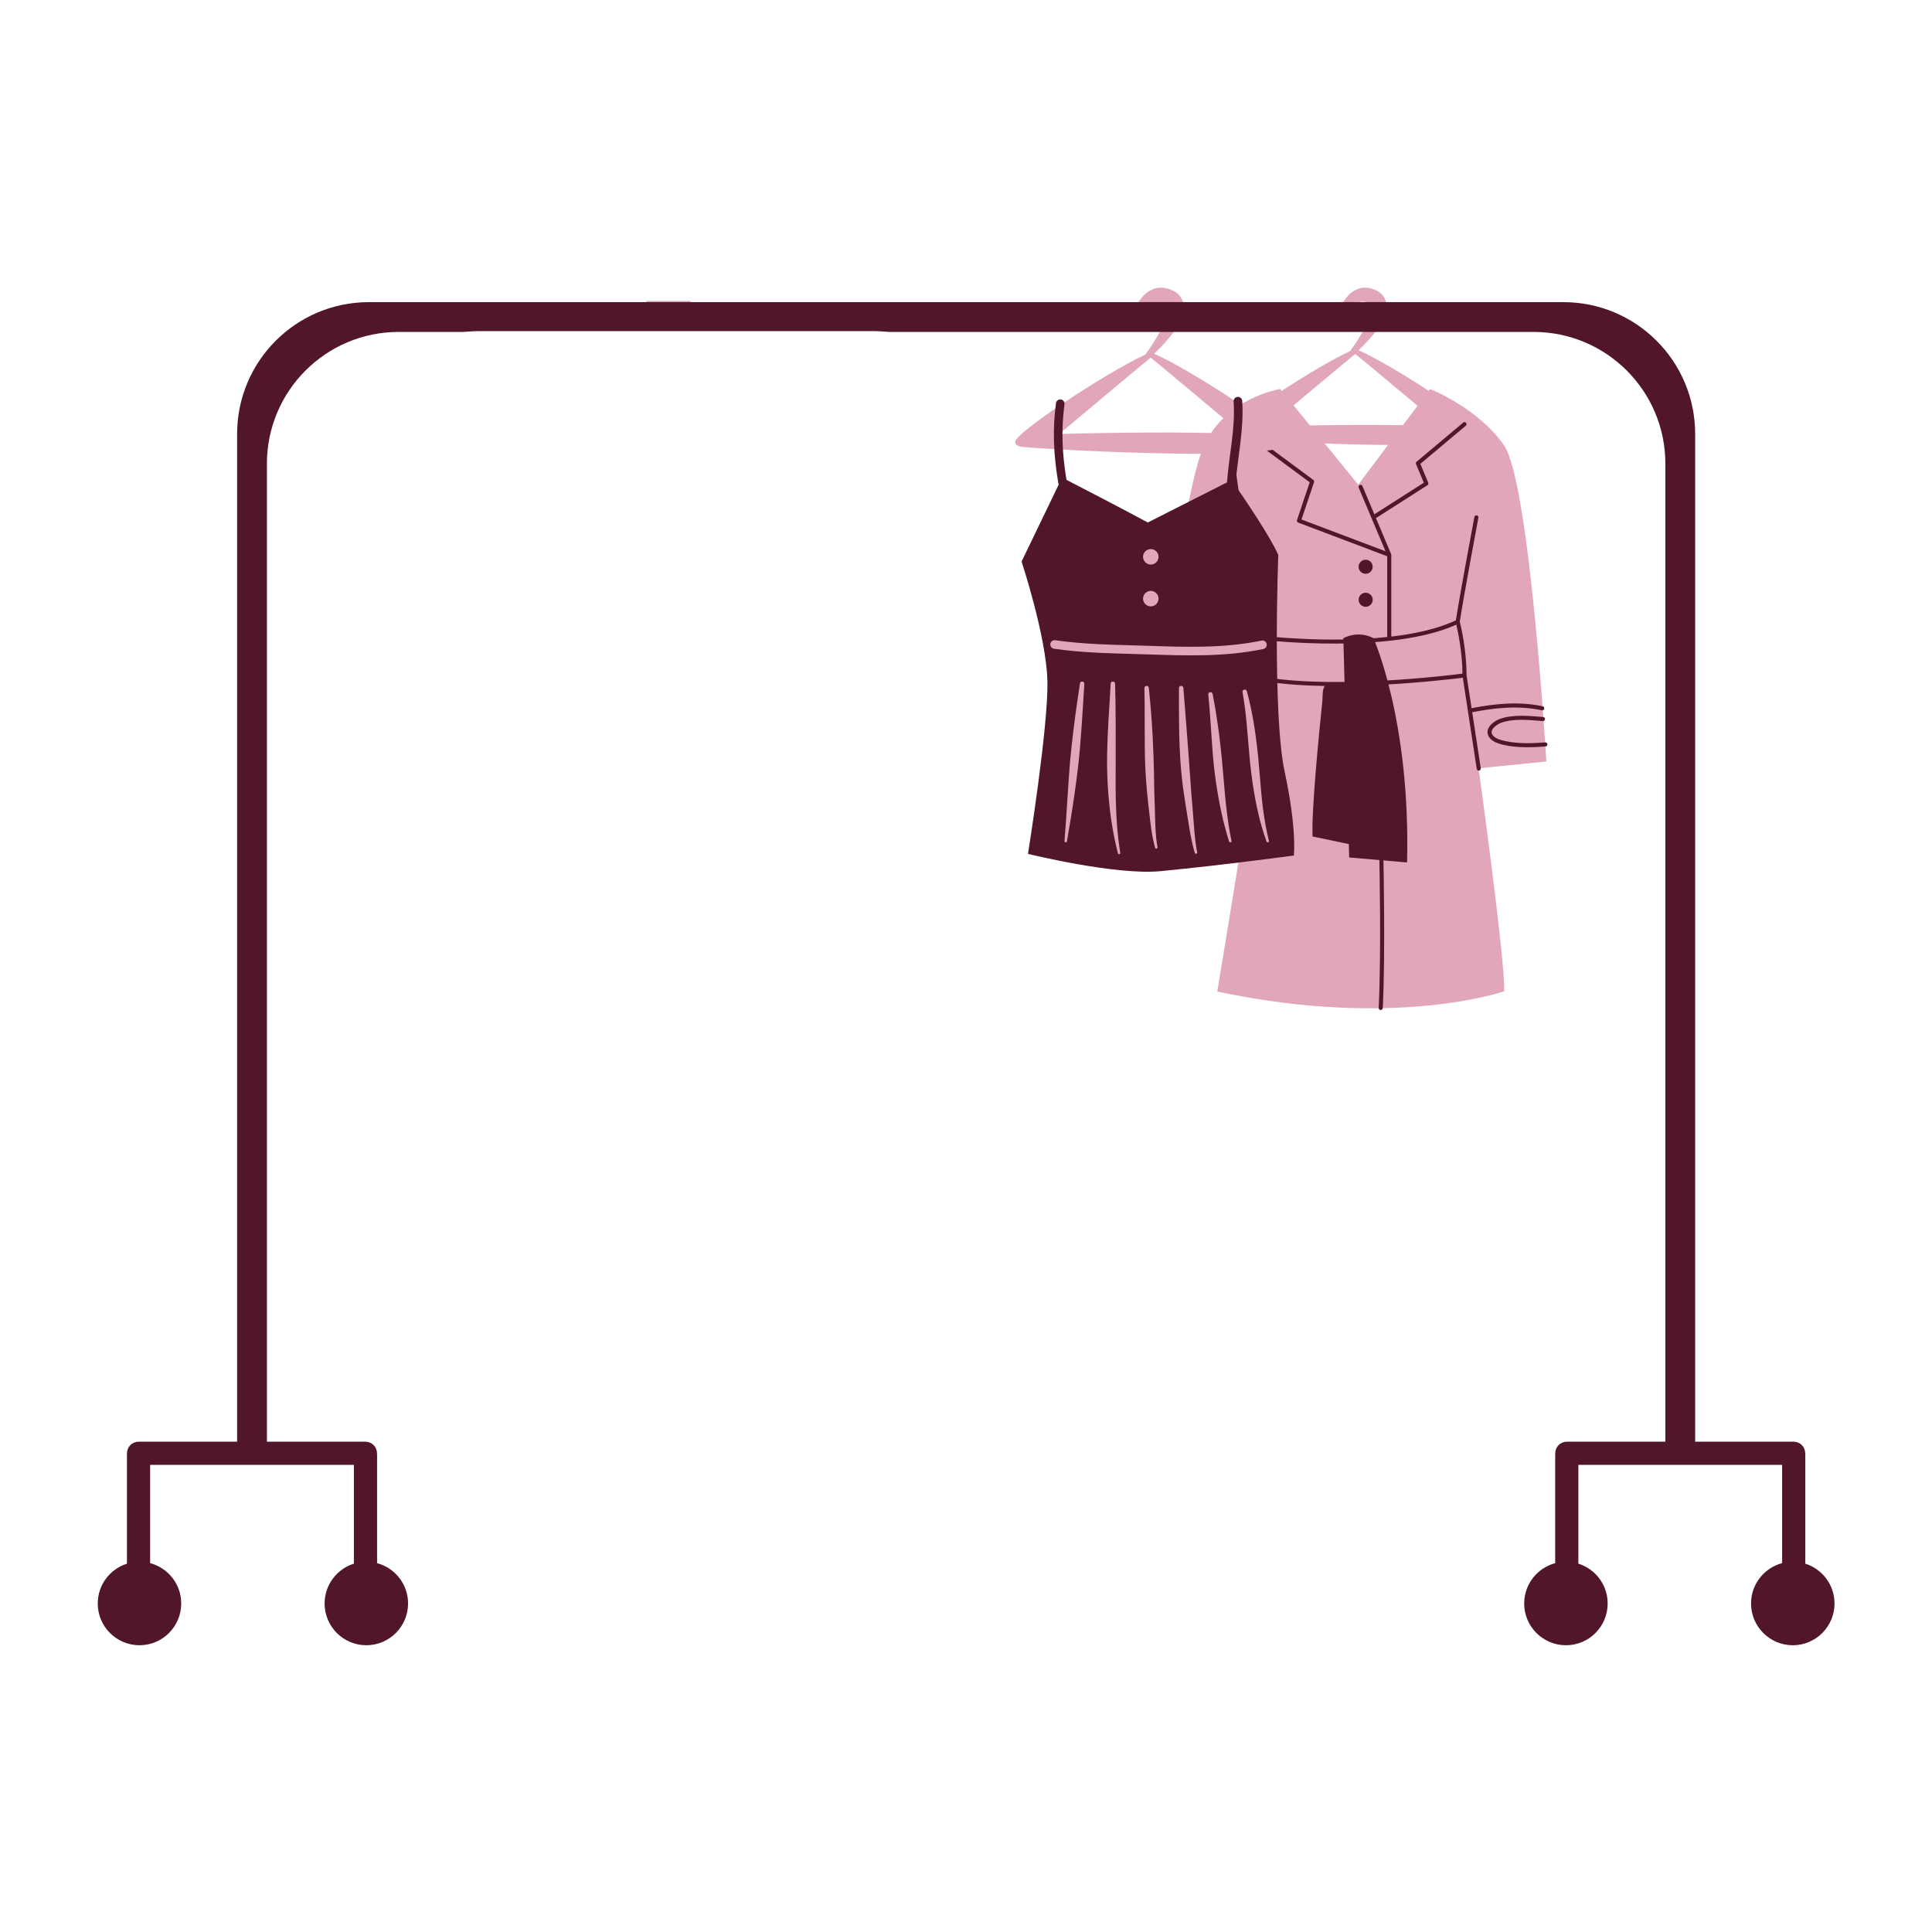 <svg xmlns="http://www.w3.org/2000/svg" xmlns:xlink="http://www.w3.org/1999/xlink" width="1080" zoomAndPan="magnify" viewBox="0 0 810 810" height="1080" preserveAspectRatio="xMidYMid meet" version="1.2"><defs><clipPath id="ab184ed570"><path d="M 514 120.113 L 623 120.113 L 623 187 L 514 187 Z M 514 120.113 "/></clipPath><clipPath id="bb2aba47eb"><path d="M 425 120.113 L 540 120.113 L 540 191 L 425 191 Z M 425 120.113 "/></clipPath><clipPath id="e805613391"><path d="M 218 120.113 L 334 120.113 L 334 191 L 218 191 Z M 218 120.113 "/></clipPath><clipPath id="26a601f212"><path d="M 40.926 126 L 769.176 126 L 769.176 690 L 40.926 690 Z M 40.926 126 "/></clipPath><clipPath id="e141ba1289"><path d="M 162 138.832 L 405 138.832 L 405 596 L 162 596 Z M 162 138.832 "/></clipPath><clipPath id="e411070a64"><path d="M 200.25 138.832 L 366.75 138.832 C 376.895 138.832 386.625 142.859 393.797 150.035 C 400.969 157.207 405 166.938 405 177.082 L 405 557.738 C 405 567.883 400.969 577.609 393.797 584.785 C 386.625 591.957 376.895 595.988 366.75 595.988 L 200.25 595.988 C 190.105 595.988 180.375 591.957 173.203 584.785 C 166.031 577.609 162 567.883 162 557.738 L 162 177.082 C 162 166.938 166.031 157.207 173.203 150.035 C 180.375 142.859 190.105 138.832 200.25 138.832 Z M 200.25 138.832 "/></clipPath><clipPath id="77c8bd5b8f"><path d="M 162 115.555 L 405 115.555 L 405 126.172 L 162 126.172 Z M 162 115.555 "/></clipPath><clipPath id="ad15060c85"><path d="M 167.309 115.555 L 399.691 115.555 C 401.098 115.555 402.449 116.113 403.445 117.109 C 404.441 118.105 405 119.453 405 120.863 C 405 122.27 404.441 123.621 403.445 124.617 C 402.449 125.613 401.098 126.172 399.691 126.172 L 167.309 126.172 C 165.902 126.172 164.551 125.613 163.555 124.617 C 162.559 123.621 162 122.27 162 120.863 C 162 119.453 162.559 118.105 163.555 117.109 C 164.551 116.113 165.902 115.555 167.309 115.555 Z M 167.309 115.555 "/></clipPath></defs><g id="071d3d326c"><rect x="0" width="810" y="0" height="810" style="fill:#ffffff;fill-opacity:1;stroke:none;"/><rect x="0" width="810" y="0" height="810" style="fill:#ffffff;fill-opacity:1;stroke:none;"/><g clip-rule="nonzero" clip-path="url(#ab184ed570)"><path style=" stroke:none;fill-rule:evenodd;fill:#e1a6b8;fill-opacity:1;" d="M 566.059 147.195 C 566.91 146.043 571.617 139.57 573.996 133.668 C 574.613 132.129 575.004 130.645 575.098 129.336 C 575.145 128.617 575.047 127.984 574.441 127.617 C 572.676 126.285 571.078 126.191 569.668 126.719 C 566.434 127.926 563.973 130.746 563.973 130.746 C 563.656 131.348 562.898 131.57 562.293 131.246 C 561.695 130.918 561.473 130.164 561.793 129.562 C 561.793 129.562 562.852 126.535 565.164 123.953 C 566.238 122.746 567.633 121.797 569.215 121.168 C 571.66 120.195 574.578 120.398 577.895 122.219 C 579.672 123.395 580.738 124.945 581.098 126.797 C 581.477 128.695 581.18 130.977 580.148 133.316 C 579.121 135.637 577.516 138.09 575.688 140.332 C 573.547 142.953 571.215 145.289 569.586 146.84 C 585.863 154.168 621.707 178.188 622.043 181.719 C 627.184 190.258 532.25 185.199 518.578 183.977 C 516.184 183.906 514.223 183.359 514.379 181.719 C 514.707 178.242 549.441 154.914 566.059 147.195 Z M 568.207 148.391 C 559.906 155.199 541.117 170.969 531.914 178.703 C 548.004 178.305 583.266 177.637 604.629 178.805 C 595.469 171.109 576.555 155.23 568.207 148.391 Z M 568.207 148.391 "/></g><path style=" stroke:none;fill-rule:evenodd;fill:#e1a6b8;fill-opacity:1;" d="M 569.449 203.199 L 599.566 163.102 C 599.566 163.102 619.867 171.055 630.637 186.84 C 641.395 202.629 648.316 319.25 648.316 319.25 L 619.891 322.125 C 619.891 322.125 630.824 400.57 630.676 415.598 C 630.676 415.598 584.887 431.586 510.348 415.699 C 510.348 415.699 529.227 301.945 531.188 284.164 C 533.141 266.379 523.789 244.879 523.789 244.879 L 520.527 313.695 C 520.527 313.695 498.062 315.996 484.137 306.832 C 484.137 306.832 495.52 207.176 504.754 186.883 C 513.996 166.586 536.742 163.102 536.742 163.102 Z M 569.449 203.199 "/><path style=" stroke:none;fill-rule:evenodd;fill:#51162c;fill-opacity:1;" d="M 562.859 286.387 C 560.613 286.387 557.234 285.785 555.707 287.227 C 554.258 288.594 554.602 291.949 554.387 294.066 C 552.871 308.695 549.805 340.043 550.297 350.699 L 566.32 354.055 L 565.5 286.387 Z M 562.859 286.387 "/><path style=" stroke:none;fill-rule:nonzero;fill:#51162c;fill-opacity:1;" d="M 575.508 237.617 C 575.508 238.012 575.434 238.387 575.285 238.746 C 575.133 239.109 574.922 239.43 574.645 239.703 C 574.367 239.98 574.047 240.195 573.688 240.344 C 573.324 240.492 572.949 240.57 572.559 240.57 C 572.168 240.57 571.789 240.492 571.43 240.344 C 571.066 240.195 570.75 239.98 570.473 239.703 C 570.195 239.43 569.98 239.109 569.832 238.746 C 569.684 238.387 569.609 238.012 569.609 237.617 C 569.609 237.227 569.684 236.852 569.832 236.488 C 569.98 236.129 570.195 235.809 570.473 235.531 C 570.75 235.258 571.066 235.043 571.43 234.895 C 571.789 234.742 572.168 234.668 572.559 234.668 C 572.949 234.668 573.324 234.742 573.688 234.895 C 574.047 235.043 574.367 235.258 574.645 235.531 C 574.922 235.809 575.133 236.129 575.285 236.488 C 575.434 236.852 575.508 237.227 575.508 237.617 Z M 575.508 237.617 "/><path style=" stroke:none;fill-rule:nonzero;fill:#51162c;fill-opacity:1;" d="M 575.508 251.457 C 575.508 251.848 575.434 252.223 575.285 252.586 C 575.133 252.945 574.922 253.266 574.645 253.543 C 574.367 253.816 574.047 254.031 573.688 254.18 C 573.324 254.332 572.949 254.406 572.559 254.406 C 572.168 254.406 571.789 254.332 571.43 254.18 C 571.066 254.031 570.75 253.816 570.473 253.543 C 570.195 253.266 569.98 252.945 569.832 252.586 C 569.684 252.223 569.609 251.848 569.609 251.457 C 569.609 251.062 569.684 250.688 569.832 250.328 C 569.98 249.965 570.195 249.645 570.473 249.367 C 570.75 249.094 571.066 248.879 571.43 248.73 C 571.789 248.578 572.168 248.504 572.559 248.504 C 572.949 248.504 573.324 248.578 573.688 248.73 C 574.047 248.879 574.367 249.094 574.645 249.367 C 574.922 249.645 575.133 249.965 575.285 250.328 C 575.434 250.688 575.508 251.062 575.508 251.457 Z M 575.508 251.457 "/><path style=" stroke:none;fill-rule:evenodd;fill:#51162c;fill-opacity:1;" d="M 575.812 267.551 C 575.812 267.551 591.391 301.883 589.922 361.578 L 565.652 359.508 L 563.207 267.551 C 563.207 267.551 569.18 264.098 575.812 267.551 Z M 575.812 267.551 "/><path style=" stroke:none;fill-rule:evenodd;fill:#51162c;fill-opacity:1;" d="M 578.312 360.887 C 578.312 360.887 579.148 400.141 578.027 422.547 C 578.004 423.023 578.367 423.426 578.84 423.449 C 579.309 423.465 579.711 423.105 579.734 422.637 C 580.859 400.184 580.02 360.848 580.02 360.848 C 580.012 360.379 579.621 360 579.148 360.008 C 578.676 360.027 578.305 360.41 578.312 360.887 Z M 576.207 215.625 L 571.207 203.773 C 571.027 203.34 570.523 203.133 570.09 203.316 C 569.656 203.504 569.449 204.004 569.633 204.438 L 580.887 231.129 C 580.887 231.129 545.656 217.801 545.656 217.801 C 545.656 217.801 550.914 202.152 550.914 202.152 C 551.031 201.797 550.91 201.414 550.613 201.191 L 526.336 183.254 C 525.957 182.977 525.422 183.059 525.141 183.434 C 524.863 183.812 524.941 184.352 525.32 184.633 L 549.098 202.191 C 549.098 202.191 543.777 218.039 543.777 218.039 C 543.629 218.473 543.855 218.938 544.285 219.102 L 581.594 233.219 L 581.594 267.074 C 556.773 269.691 530.703 266.699 530.703 266.699 C 530.234 266.648 529.812 266.984 529.758 267.453 C 529.703 267.922 530.043 268.348 530.512 268.395 C 530.512 268.395 583.211 274.375 610.562 261.875 C 611.234 264.715 613.055 273.195 613.148 282.43 C 606.789 283.242 561.109 288.762 531.422 284.07 C 530.957 283.996 530.52 284.309 530.445 284.773 C 530.371 285.242 530.691 285.676 531.156 285.75 C 560.895 290.449 606.586 284.98 613.289 284.137 L 619.133 322.371 C 619.203 322.84 619.637 323.16 620.105 323.086 C 620.57 323.012 620.891 322.578 620.82 322.117 L 617.227 298.602 C 626.863 296.727 636.727 295.691 646.422 297.801 C 646.883 297.898 647.336 297.602 647.438 297.145 C 647.535 296.684 647.242 296.234 646.781 296.125 C 636.883 293.977 626.809 295.004 616.969 296.914 L 614.859 283.109 C 614.852 272.16 612.383 262.074 612.016 260.621 C 613.914 248.5 619.82 217.055 619.82 217.055 C 619.906 216.586 619.602 216.141 619.137 216.051 C 618.676 215.969 618.227 216.273 618.141 216.734 C 618.141 216.734 612.312 247.762 610.371 260.086 C 602.812 263.656 593.207 265.738 583.301 266.887 L 583.301 232.594 C 583.301 232.578 583.301 232.562 583.297 232.547 L 583.293 232.504 L 583.289 232.488 L 583.289 232.473 C 583.281 232.438 583.27 232.398 583.258 232.367 L 583.258 232.359 C 583.25 232.332 583.242 232.316 583.234 232.293 L 576.879 217.227 L 598.465 203.43 C 598.816 203.207 598.953 202.766 598.793 202.379 L 595.492 194.48 C 595.492 194.48 614.555 178.473 614.555 178.473 C 614.918 178.168 614.965 177.629 614.66 177.266 C 614.359 176.906 613.82 176.863 613.457 177.168 L 593.91 193.578 C 593.625 193.816 593.527 194.219 593.672 194.562 L 596.941 202.379 Z M 646.969 300.605 C 641.164 300.16 634.387 299.406 628.781 301.426 C 627.535 301.867 625.73 302.957 624.652 304.328 C 623.82 305.387 623.41 306.609 623.766 307.84 C 624.117 309.078 624.965 310.004 626.055 310.691 C 627.504 311.602 629.387 312.086 630.832 312.391 C 636.379 313.562 642.332 313.398 647.977 312.957 C 648.445 312.914 648.797 312.504 648.762 312.039 C 648.727 311.562 648.312 311.219 647.844 311.25 C 642.359 311.684 636.574 311.855 631.184 310.719 C 630.113 310.496 628.766 310.176 627.602 309.602 C 626.594 309.102 625.707 308.422 625.406 307.371 C 625.207 306.664 625.52 305.992 625.996 305.387 C 626.871 304.27 628.348 303.395 629.359 303.031 C 634.746 301.098 641.262 301.883 646.84 302.309 C 647.309 302.344 647.719 301.992 647.754 301.523 C 647.789 301.055 647.438 300.637 646.969 300.605 Z M 486.234 290.008 C 486.004 289.965 485.77 290.031 485.582 290.172 C 485.398 290.312 485.277 290.523 485.25 290.754 L 484.238 299.652 C 484.191 300.078 484.465 300.473 484.879 300.578 C 492.613 302.547 501.73 304.559 506.934 303.738 C 509.551 303.328 511.242 302.188 511.684 300.27 C 511.883 299.391 511.594 298.512 510.816 297.691 C 509.934 296.758 508.344 295.848 506.348 295.027 C 499.059 292.035 486.234 290.008 486.234 290.008 Z M 486.848 291.836 C 489.828 292.344 499.688 294.141 505.699 296.609 C 507.152 297.199 508.375 297.832 509.188 298.504 C 509.742 298.965 510.133 299.391 510.016 299.883 C 509.832 300.688 509.246 301.227 508.406 301.582 C 507.375 302.023 505.992 302.203 504.375 302.219 C 499.387 302.27 492.305 300.688 486.023 299.102 Z M 486.965 284.027 C 486.965 284.027 503.91 285.004 521.055 292.387 C 521.488 292.574 521.992 292.371 522.176 291.934 C 522.363 291.508 522.164 291 521.73 290.812 C 504.297 283.309 487.062 282.324 487.062 282.324 C 486.59 282.297 486.188 282.66 486.16 283.125 C 486.133 283.602 486.492 284.004 486.965 284.027 Z M 516.609 198.828 C 516.609 198.828 521.906 237.039 523.102 245.57 C 523.168 246.039 523.598 246.367 524.066 246.301 C 524.531 246.234 524.859 245.801 524.793 245.332 C 523.598 236.812 518.301 198.59 518.301 198.59 C 518.238 198.125 517.805 197.797 517.336 197.859 C 516.871 197.926 516.543 198.359 516.609 198.828 Z M 516.609 198.828 "/><g clip-rule="nonzero" clip-path="url(#bb2aba47eb)"><path style=" stroke:none;fill-rule:evenodd;fill:#e1a6b8;fill-opacity:1;" d="M 480.176 148.664 C 481.074 147.449 486.043 140.621 488.555 134.391 C 489.203 132.766 489.617 131.199 489.711 129.816 C 489.766 129.062 489.66 128.391 489.02 128.004 C 487.16 126.598 485.473 126.5 483.984 127.059 C 480.574 128.328 477.977 131.305 477.977 131.305 C 477.637 131.941 476.84 132.176 476.203 131.832 C 475.57 131.488 475.336 130.691 475.672 130.059 C 475.672 130.059 476.789 126.863 479.23 124.137 C 480.363 122.863 481.836 121.863 483.508 121.195 C 486.086 120.172 489.168 120.387 492.664 122.305 C 494.543 123.547 495.668 125.184 496.047 127.137 C 496.445 129.141 496.137 131.551 495.043 134.02 C 493.961 136.469 492.266 139.055 490.336 141.422 C 488.078 144.188 485.617 146.652 483.895 148.289 C 501.078 156.023 538.902 181.371 539.258 185.098 C 544.684 194.109 444.496 188.77 430.066 187.484 C 427.539 187.406 425.473 186.828 425.637 185.098 C 425.98 181.43 462.637 156.812 480.176 148.664 Z M 482.441 149.926 C 473.684 157.113 453.852 173.754 444.141 181.918 C 461.125 181.496 498.332 180.793 520.883 182.023 C 511.211 173.902 491.254 157.145 482.441 149.926 Z M 482.441 149.926 "/></g><path style=" stroke:none;fill-rule:evenodd;fill:#51162c;fill-opacity:1;" d="M 514.414 202.246 C 515.281 190.891 517.973 179.582 517.203 168.32 C 517.133 167.328 517.887 166.465 518.879 166.398 C 519.867 166.328 520.734 167.082 520.801 168.074 C 521.605 179.844 518.891 191.699 517.93 203.543 C 522.047 209.516 532.98 225.648 535.922 232.711 C 535.922 232.711 533.406 299.34 538.605 323.582 C 543.809 347.824 542.449 358.668 542.449 358.668 C 542.449 358.668 513.895 362.59 486.629 365.23 C 467.641 367.07 430.984 357.984 430.984 357.984 C 430.984 357.984 439.629 304.121 439.129 285.383 C 438.625 266.645 428.301 235.426 428.301 235.426 L 443.879 203.141 C 443.812 202.992 443.75 202.828 443.727 202.656 C 441.785 191.34 441.164 180.441 442.73 169.016 C 442.859 168.031 443.77 167.34 444.754 167.473 C 445.742 167.609 446.434 168.52 446.297 169.504 C 444.824 180.281 445.344 190.492 447.137 201.188 C 452.941 204.184 471.043 213.539 481.219 219.062 Z M 514.414 202.246 "/><path style=" stroke:none;fill-rule:evenodd;fill:#e1a6b8;fill-opacity:1;" d="M 441.891 271.988 C 454.457 273.824 467.137 273.906 479.82 274.32 C 496.672 274.871 513.012 275.539 529.656 272.102 C 530.637 271.902 531.266 270.945 531.059 269.973 C 530.859 268.996 529.906 268.367 528.93 268.57 C 512.562 271.949 496.496 271.258 479.941 270.715 C 467.391 270.309 454.848 270.234 442.41 268.418 C 441.422 268.273 440.504 268.957 440.367 269.941 C 440.219 270.926 440.902 271.844 441.891 271.988 Z M 441.891 271.988 "/><path style=" stroke:none;fill-rule:nonzero;fill:#e1a6b8;fill-opacity:1;" d="M 485.723 233.449 C 485.723 233.879 485.641 234.293 485.477 234.691 C 485.312 235.09 485.078 235.441 484.773 235.746 C 484.469 236.051 484.117 236.285 483.719 236.449 C 483.32 236.613 482.906 236.695 482.477 236.695 C 482.043 236.695 481.629 236.613 481.234 236.449 C 480.836 236.285 480.484 236.051 480.18 235.746 C 479.875 235.441 479.641 235.09 479.477 234.691 C 479.309 234.293 479.227 233.879 479.227 233.449 C 479.227 233.02 479.309 232.602 479.477 232.207 C 479.641 231.809 479.875 231.457 480.18 231.152 C 480.484 230.848 480.836 230.613 481.234 230.449 C 481.629 230.281 482.043 230.199 482.477 230.199 C 482.906 230.199 483.32 230.281 483.719 230.449 C 484.117 230.613 484.469 230.848 484.773 231.152 C 485.078 231.457 485.312 231.809 485.477 232.207 C 485.641 232.602 485.723 233.02 485.723 233.449 Z M 485.723 233.449 "/><path style=" stroke:none;fill-rule:nonzero;fill:#e1a6b8;fill-opacity:1;" d="M 485.723 250.98 C 485.723 251.41 485.641 251.824 485.477 252.223 C 485.312 252.621 485.078 252.973 484.773 253.277 C 484.469 253.582 484.117 253.816 483.719 253.98 C 483.32 254.145 482.906 254.227 482.477 254.227 C 482.043 254.227 481.629 254.145 481.234 253.98 C 480.836 253.816 480.484 253.582 480.18 253.277 C 479.875 252.973 479.641 252.621 479.477 252.223 C 479.309 251.824 479.227 251.41 479.227 250.98 C 479.227 250.551 479.309 250.133 479.477 249.738 C 479.641 249.34 479.875 248.988 480.18 248.684 C 480.484 248.379 480.836 248.145 481.234 247.98 C 481.629 247.812 482.043 247.73 482.477 247.73 C 482.906 247.73 483.32 247.812 483.719 247.98 C 484.117 248.145 484.469 248.379 484.773 248.684 C 485.078 248.988 485.312 249.34 485.477 249.738 C 485.641 250.133 485.723 250.551 485.723 250.98 Z M 485.723 250.98 "/><path style=" stroke:none;fill-rule:evenodd;fill:#e1a6b8;fill-opacity:1;" d="M 452.766 286.559 C 452.082 291.164 451.398 295.762 450.773 300.375 C 450.516 302.352 450.266 304.324 450.023 306.305 C 449.703 308.941 449.398 311.578 449.121 314.219 C 448.93 315.977 448.758 317.738 448.609 319.5 C 448.246 323.91 447.961 328.32 447.668 332.734 C 447.219 339.359 446.844 345.973 446.301 352.594 C 446.266 352.875 446.465 353.133 446.742 353.168 C 447.027 353.203 447.285 353.004 447.32 352.723 C 448.457 346.164 449.547 339.617 450.48 333.027 C 451.105 328.641 451.684 324.254 452.176 319.848 C 452.375 318.09 452.539 316.328 452.695 314.566 C 452.93 311.922 453.129 309.273 453.328 306.625 C 453.477 304.641 453.605 302.656 453.734 300.668 C 454.039 296.031 454.297 291.398 454.617 286.762 C 454.672 286.25 454.297 285.793 453.797 285.738 C 453.285 285.68 452.828 286.051 452.766 286.559 Z M 452.766 286.559 "/><path style=" stroke:none;fill-rule:evenodd;fill:#e1a6b8;fill-opacity:1;" d="M 465.648 286.648 C 465.395 291.734 465.031 296.844 464.738 301.992 C 464.547 305.402 464.375 308.82 464.27 312.246 C 464.176 315.102 464.117 317.961 464.141 320.82 C 464.168 323.688 464.281 326.551 464.445 329.406 C 464.723 334.191 465.188 338.949 465.883 343.672 C 466.566 348.41 467.492 353.086 468.684 357.723 C 468.746 357.996 469.016 358.176 469.293 358.117 C 469.57 358.059 469.742 357.785 469.68 357.512 C 468.52 350.523 468.035 343.473 467.828 336.371 C 467.715 332.418 467.715 328.461 467.734 324.492 C 467.742 321.848 467.758 319.203 467.758 316.559 C 467.758 311.578 467.75 306.602 467.742 301.641 C 467.727 296.621 467.637 291.629 467.508 286.672 C 467.516 286.16 467.102 285.738 466.59 285.73 C 466.082 285.727 465.656 286.137 465.648 286.648 Z M 465.648 286.648 "/><path style=" stroke:none;fill-rule:evenodd;fill:#e1a6b8;fill-opacity:1;" d="M 479.797 288.539 C 479.934 293.457 479.918 298.359 479.918 303.277 C 479.918 306.23 479.918 309.184 479.945 312.137 C 479.961 314.109 479.988 316.078 480.039 318.051 C 480.117 320.684 480.238 323.312 480.402 325.941 C 480.664 329.895 481.051 333.832 481.492 337.77 C 481.926 341.258 482.246 344.844 482.793 348.379 C 483.164 350.766 483.633 353.121 484.289 355.41 C 484.359 355.684 484.625 355.855 484.902 355.789 C 485.18 355.723 485.344 355.449 485.285 355.176 C 484.859 352.887 484.637 350.551 484.488 348.195 C 484.273 344.641 484.254 341.059 484.141 337.562 C 483.898 332.656 483.883 327.758 483.785 322.852 C 483.754 320.887 483.684 318.922 483.613 316.961 C 483.512 314.008 483.379 311.055 483.223 308.105 C 482.859 301.523 482.34 294.969 481.648 288.414 C 481.613 287.902 481.172 287.512 480.664 287.547 C 480.152 287.582 479.762 288.027 479.797 288.539 Z M 479.797 288.539 "/><path style=" stroke:none;fill-rule:evenodd;fill:#e1a6b8;fill-opacity:1;" d="M 494.281 288.512 C 494.289 293.543 494.254 298.551 494.324 303.562 C 494.359 306.578 494.426 309.59 494.547 312.602 C 494.625 314.609 494.723 316.621 494.852 318.629 C 495.035 321.305 495.266 323.98 495.562 326.652 C 496.004 330.652 496.602 334.633 497.258 338.625 C 497.914 342.414 498.426 346.23 499.137 350.016 C 499.621 352.559 500.184 355.078 500.918 357.566 C 500.988 357.84 501.266 358.008 501.543 357.938 C 501.812 357.871 501.984 357.594 501.914 357.32 C 501.414 354.82 501.109 352.301 500.859 349.77 C 500.488 345.941 500.289 342.098 499.949 338.27 C 499.785 336.613 499.656 334.957 499.516 333.301 C 499.273 330.312 499.094 327.332 498.875 324.348 C 498.668 321.359 498.445 318.375 498.227 315.391 C 497.961 311.801 497.684 308.219 497.414 304.625 C 497.008 299.234 496.559 293.852 496.141 288.438 C 496.125 287.926 495.691 287.527 495.172 287.547 C 494.66 287.566 494.262 288 494.281 288.512 Z M 494.281 288.512 "/><path style=" stroke:none;fill-rule:evenodd;fill:#e1a6b8;fill-opacity:1;" d="M 506.57 291.246 C 507.047 295.699 507.34 300.141 507.652 304.586 C 507.852 307.562 508.043 310.535 508.266 313.504 C 508.457 315.988 508.656 318.469 508.918 320.945 C 509.176 323.43 509.504 325.906 509.867 328.375 C 510.473 332.504 511.203 336.605 512.094 340.691 C 512.977 344.758 514.039 348.777 515.305 352.785 C 515.375 353.062 515.66 353.223 515.926 353.152 C 516.203 353.082 516.367 352.801 516.293 352.531 C 515.41 348.254 514.793 343.98 514.273 339.695 C 513.746 335.387 513.391 331.082 513.027 326.766 C 512.777 323.883 512.543 321.004 512.266 318.121 C 511.988 315.234 511.652 312.355 511.312 309.469 C 511.09 307.613 510.848 305.762 510.578 303.906 C 509.973 299.578 509.246 295.277 508.406 290.969 C 508.328 290.461 507.852 290.113 507.352 290.188 C 506.84 290.266 506.492 290.738 506.57 291.246 Z M 506.57 291.246 "/><path style=" stroke:none;fill-rule:evenodd;fill:#e1a6b8;fill-opacity:1;" d="M 520.941 290.234 C 521.766 294.695 522.266 299.195 522.699 303.723 C 522.984 306.738 523.227 309.758 523.48 312.785 C 523.695 315.312 523.902 317.84 524.164 320.363 C 524.43 322.898 524.75 325.426 525.113 327.949 C 525.73 332.18 526.465 336.375 527.418 340.531 C 528.371 344.688 529.547 348.777 531.02 352.809 C 531.105 353.078 531.391 353.23 531.66 353.148 C 531.926 353.062 532.082 352.777 531.996 352.508 C 530.898 348.207 530.168 343.871 529.582 339.496 C 529 335.121 528.637 330.73 528.273 326.32 C 528.031 323.375 527.797 320.43 527.512 317.488 C 527.219 314.531 526.863 311.582 526.465 308.641 C 526.215 306.738 525.93 304.848 525.609 302.957 C 524.863 298.527 523.938 294.148 522.762 289.82 C 522.641 289.32 522.145 289.008 521.645 289.121 C 521.141 289.234 520.832 289.734 520.941 290.234 Z M 520.941 290.234 "/><g clip-rule="nonzero" clip-path="url(#e805613391)"><path style=" stroke:none;fill-rule:evenodd;fill:#e1a6b8;fill-opacity:1;" d="M 273.699 148.879 C 274.605 147.656 279.609 140.773 282.141 134.496 C 282.793 132.859 283.211 131.281 283.309 129.891 C 283.359 129.125 283.258 128.449 282.609 128.059 C 280.734 126.645 279.035 126.543 277.535 127.105 C 274.098 128.387 271.48 131.387 271.48 131.387 C 271.141 132.027 270.34 132.266 269.695 131.918 C 269.059 131.57 268.82 130.77 269.164 130.129 C 269.164 130.129 270.289 126.914 272.746 124.164 C 273.891 122.883 275.371 121.871 277.055 121.203 C 279.652 120.168 282.758 120.387 286.281 122.32 C 288.176 123.57 289.309 125.219 289.691 127.188 C 290.094 129.207 289.781 131.633 288.68 134.121 C 287.59 136.59 285.883 139.195 283.938 141.578 C 281.66 144.367 279.184 146.852 277.449 148.5 C 294.758 156.293 332.871 181.832 333.23 185.59 C 338.699 194.672 237.75 189.289 223.211 187.992 C 220.664 187.918 218.578 187.332 218.746 185.59 C 219.094 181.891 256.027 157.086 273.699 148.879 Z M 275.98 150.148 C 267.156 157.391 247.176 174.16 237.391 182.383 C 254.5 181.957 291.996 181.25 314.715 182.492 C 304.973 174.309 284.859 157.426 275.98 150.148 Z M 275.98 150.148 "/></g><path style=" stroke:none;fill-rule:evenodd;fill:#51162c;fill-opacity:1;" d="M 276.082 176.852 C 293.98 176.285 293.676 155.676 293.676 155.676 C 293.676 155.676 320.195 156.277 330.992 161.629 C 345.871 169.008 370.211 268.547 378.008 337.75 L 349.438 347.129 L 322.238 227.898 L 290.805 231.957 L 290.543 235.727 L 276.082 233.859 L 261.625 235.727 L 261.371 231.957 L 229.93 227.898 L 202.738 347.129 L 174.168 337.75 C 181.965 268.547 206.297 169.008 221.184 161.629 C 231.98 156.277 258.492 155.676 258.492 155.676 C 258.492 155.676 258.188 176.285 276.082 176.852 Z M 276.082 176.852 "/><path style=" stroke:none;fill-rule:evenodd;fill:#e1a6b8;fill-opacity:1;" d="M 309.824 192.207 C 310.695 180.766 310.695 168.961 309.922 157.613 C 309.852 156.613 310.609 155.746 311.605 155.68 C 312.605 155.609 313.48 156.367 313.539 157.367 C 314.352 169.227 314.332 181.578 313.367 193.512 C 317.516 199.531 328.531 215.785 331.496 222.902 C 331.496 222.902 327.406 260.863 327.633 278.852 C 327.957 303.832 371.84 549.699 371.84 549.699 C 371.84 549.699 329.656 568.953 274.371 568.875 C 255.152 568.848 183.785 539.688 183.785 539.688 C 183.785 539.688 234.473 294.852 233.965 275.973 C 233.461 257.094 223.055 225.637 223.055 225.637 L 238.754 193.105 C 238.684 192.957 238.625 192.793 238.598 192.617 C 236.645 181.215 235.414 169.273 236.992 157.762 C 237.133 156.77 238.047 156.074 239.043 156.207 C 240.035 156.344 240.727 157.262 240.594 158.254 C 239.102 169.113 240.227 180.363 242.035 191.141 C 247.887 194.16 266.121 203.586 276.379 209.148 Z M 309.824 192.207 "/><path style=" stroke:none;fill-rule:evenodd;fill:#51162c;fill-opacity:1;" d="M 354.34 538.148 C 354.211 542.438 350.625 545.816 346.324 545.688 C 342.035 545.555 338.66 541.965 338.789 537.672 C 338.922 533.379 342.516 530.004 346.805 530.133 C 351.094 530.266 354.473 533.855 354.34 538.148 Z M 274.695 527.578 C 274.844 527.582 274.992 527.586 275.148 527.594 C 279.434 527.855 282.703 531.547 282.441 535.836 C 282.188 539.938 278.797 543.105 274.75 543.141 L 274.695 543.141 C 274.531 543.141 274.367 543.137 274.199 543.125 C 269.918 542.863 266.648 539.172 266.91 534.887 C 267.16 530.77 270.582 527.59 274.645 527.578 Z M 218.184 531.918 C 213.891 531.656 210.629 527.965 210.891 523.676 C 211.152 519.391 214.844 516.121 219.125 516.383 C 223.414 516.645 226.688 520.336 226.426 524.625 C 226.164 528.91 222.465 532.176 218.184 531.918 Z M 315.441 516.605 C 315.312 520.898 311.719 524.277 307.43 524.148 C 303.137 524.016 299.754 520.426 299.883 516.133 C 300.016 511.84 303.609 508.461 307.898 508.594 C 312.191 508.723 315.574 512.312 315.441 516.605 Z M 258.641 511.027 C 254.352 510.766 251.09 507.07 251.352 502.785 C 251.613 498.5 255.301 495.23 259.582 495.492 C 263.875 495.754 267.145 499.445 266.875 503.734 C 266.621 508.02 262.922 511.285 258.641 511.027 Z M 346.559 487.938 C 346.43 492.227 342.836 495.605 338.547 495.477 C 334.254 495.344 330.879 491.754 331.012 487.461 C 331.141 483.168 334.734 479.789 339.023 479.922 C 343.316 480.051 346.691 483.645 346.559 487.938 Z M 234.211 475.566 C 234.082 479.859 230.488 483.238 226.199 483.109 C 221.906 482.977 218.531 479.387 218.664 475.094 C 218.793 470.805 222.379 467.426 226.676 467.555 C 230.969 467.684 234.344 471.277 234.211 475.566 Z M 298.008 471.715 C 297.879 476.008 294.293 479.387 290.004 479.258 C 285.703 479.125 282.328 475.535 282.457 471.242 C 282.59 466.949 286.184 463.57 290.473 463.703 C 294.766 463.832 298.141 467.426 298.008 471.715 Z M 266.891 444.555 C 266.762 448.848 263.168 452.227 258.875 452.094 C 254.586 451.965 251.203 448.375 251.332 444.082 C 251.465 439.789 255.055 436.41 259.348 436.543 C 263.637 436.672 267.023 440.262 266.891 444.555 Z M 331 444.555 C 330.871 448.848 327.277 452.227 322.988 452.094 C 318.695 451.965 315.312 448.375 315.453 444.082 C 315.582 439.789 319.168 436.41 323.457 436.543 C 327.758 436.672 331.133 440.262 331 444.555 Z M 291.039 405.117 C 291.18 405.117 291.336 405.121 291.484 405.129 C 295.777 405.391 299.039 409.082 298.777 413.371 C 298.523 417.473 295.141 420.641 291.086 420.676 L 291.039 420.676 C 290.875 420.676 290.711 420.672 290.535 420.664 C 286.254 420.402 282.98 416.707 283.242 412.422 C 283.496 408.305 286.914 405.125 290.988 405.113 Z M 234.52 409.453 C 230.234 409.191 226.965 405.5 227.227 401.211 C 227.488 396.926 231.176 393.66 235.469 393.922 C 239.75 394.18 243.02 397.871 242.758 402.16 C 242.496 406.445 238.809 409.711 234.52 409.453 Z M 331.777 394.141 C 331.648 398.434 328.055 401.812 323.762 401.684 C 319.473 401.551 316.098 397.961 316.227 393.668 C 316.359 389.375 319.941 385.996 324.234 386.129 C 328.535 386.258 331.91 389.852 331.777 394.141 Z M 274.977 388.562 C 270.695 388.301 267.422 384.609 267.684 380.32 C 267.945 376.035 271.637 372.77 275.926 373.027 C 280.207 373.289 283.48 376.98 283.219 381.27 C 282.957 385.555 279.266 388.824 274.977 388.562 Z M 250.547 353.102 C 250.418 357.395 246.832 360.773 242.543 360.645 C 238.242 360.512 234.867 356.922 234.996 352.629 C 235.129 348.34 238.723 344.961 243.012 345.09 C 247.305 345.223 250.68 348.812 250.547 353.102 Z M 314.352 349.254 C 314.223 353.543 310.629 356.922 306.336 356.793 C 302.047 356.66 298.664 353.07 298.793 348.777 C 298.926 344.484 302.52 341.105 306.809 341.238 C 311.102 341.367 314.484 344.961 314.352 349.254 Z M 283.227 322.09 C 283.094 326.383 279.504 329.762 275.211 329.629 C 270.922 329.5 267.547 325.91 267.676 321.617 C 267.809 317.324 271.398 313.945 275.691 314.078 C 279.98 314.207 283.355 317.797 283.227 322.09 Z M 258.336 297.332 C 258.203 301.625 254.613 305.004 250.32 304.871 C 246.031 304.742 242.645 301.152 242.777 296.859 C 242.906 292.566 246.5 289.188 250.793 289.32 C 255.082 289.449 258.457 293.039 258.336 297.332 Z M 316.105 284.902 C 316.176 284.902 316.246 284.902 316.305 284.906 C 320.605 285.035 323.98 288.625 323.852 292.918 C 323.719 297.109 320.293 300.43 316.141 300.461 L 316.09 300.461 C 316 300.461 315.922 300.461 315.836 300.457 C 311.543 300.328 308.168 296.738 308.301 292.445 C 308.422 288.234 311.875 284.906 316.062 284.902 Z M 276.082 248.379 C 280.383 248.379 283.863 251.863 283.863 256.16 C 283.863 260.453 280.383 263.938 276.082 263.938 C 271.793 263.938 268.305 260.453 268.305 256.16 C 268.305 251.863 271.793 248.379 276.082 248.379 Z M 307.898 224.988 C 312.191 224.988 315.68 228.473 315.68 232.77 C 315.68 237.062 312.191 240.547 307.898 240.547 C 303.609 240.547 300.121 237.062 300.121 232.77 C 300.121 228.473 303.609 224.988 307.898 224.988 Z M 251.352 217.207 C 255.625 217.234 259.078 220.711 259.078 224.988 C 259.078 229.266 255.625 232.742 251.352 232.77 L 251.297 232.77 C 247.008 232.77 243.52 229.281 243.52 224.988 C 243.52 220.695 247.008 217.207 251.297 217.207 Z M 251.352 217.207 "/><g clip-rule="nonzero" clip-path="url(#26a601f212)"><path style=" stroke:none;fill-rule:evenodd;fill:#51162c;fill-opacity:1;" d="M 99.41 604.438 L 99.41 181.934 C 99.41 151.406 124.156 126.672 154.668 126.672 C 270.84 126.672 539.27 126.672 655.441 126.672 C 685.957 126.672 710.703 151.406 710.703 181.934 L 710.703 604.438 L 751.992 604.438 C 753.273 604.438 754.508 604.941 755.418 605.855 C 756.328 606.766 756.836 607.984 756.848 609.266 C 756.871 609.465 756.883 609.66 756.883 609.859 L 756.883 655.582 C 763.98 657.812 769.129 664.441 769.129 672.273 C 769.129 681.934 761.293 689.777 751.637 689.777 C 741.98 689.777 734.133 681.934 734.133 672.273 C 734.133 664.156 739.676 657.332 747.164 655.348 L 747.164 614.145 L 661.738 614.145 L 661.738 655.57 C 668.859 657.789 674.02 664.441 674.02 672.273 C 674.02 681.934 666.184 689.777 656.527 689.777 C 646.871 689.777 639.023 681.934 639.023 672.273 C 639.023 664.168 644.543 657.344 652.02 655.363 L 652.02 609.98 C 652.02 609.832 652.031 609.672 652.043 609.523 L 652.043 609.293 C 652.043 607.996 652.547 606.766 653.461 605.855 C 654.371 604.941 655.602 604.438 656.898 604.438 L 698.211 604.438 L 698.211 194.422 C 698.211 163.898 673.465 139.164 642.953 139.164 C 531.102 139.164 279.008 139.164 167.156 139.164 C 136.645 139.164 111.906 163.898 111.906 194.422 L 111.906 604.438 L 153.188 604.438 C 154.484 604.438 155.715 604.941 156.625 605.855 C 157.539 606.766 158.043 607.984 158.055 609.266 C 158.078 609.465 158.094 609.66 158.094 609.859 L 158.094 655.363 C 165.57 657.344 171.086 664.168 171.086 672.273 C 171.086 681.934 163.242 689.777 153.582 689.777 C 143.926 689.777 136.09 681.934 136.09 672.273 C 136.09 664.441 141.266 657.789 148.371 655.57 L 148.371 614.145 L 62.945 614.145 L 62.945 655.348 C 70.441 657.332 75.977 664.156 75.977 672.273 C 75.977 681.934 68.137 689.777 58.48 689.777 C 48.82 689.777 40.98 681.934 40.98 672.273 C 40.98 664.441 46.133 657.812 53.23 655.582 L 53.23 609.98 C 53.23 609.832 53.234 609.672 53.25 609.523 L 53.246 609.293 C 53.246 607.996 53.758 606.766 54.668 605.855 C 55.578 604.941 56.812 604.438 58.102 604.438 Z M 99.41 604.438 "/></g><g clip-rule="nonzero" clip-path="url(#e141ba1289)"><g clip-rule="nonzero" clip-path="url(#e411070a64)"><path style=" stroke:none;fill-rule:nonzero;fill:#ffffff;fill-opacity:1;" d="M 162 138.832 L 405 138.832 L 405 596.355 L 162 596.355 Z M 162 138.832 "/></g></g><g clip-rule="nonzero" clip-path="url(#77c8bd5b8f)"><g clip-rule="nonzero" clip-path="url(#ad15060c85)"><path style=" stroke:none;fill-rule:nonzero;fill:#ffffff;fill-opacity:1;" d="M 162 115.555 L 404.988 115.555 L 404.988 126.172 L 162 126.172 Z M 162 115.555 "/></g></g></g></svg>